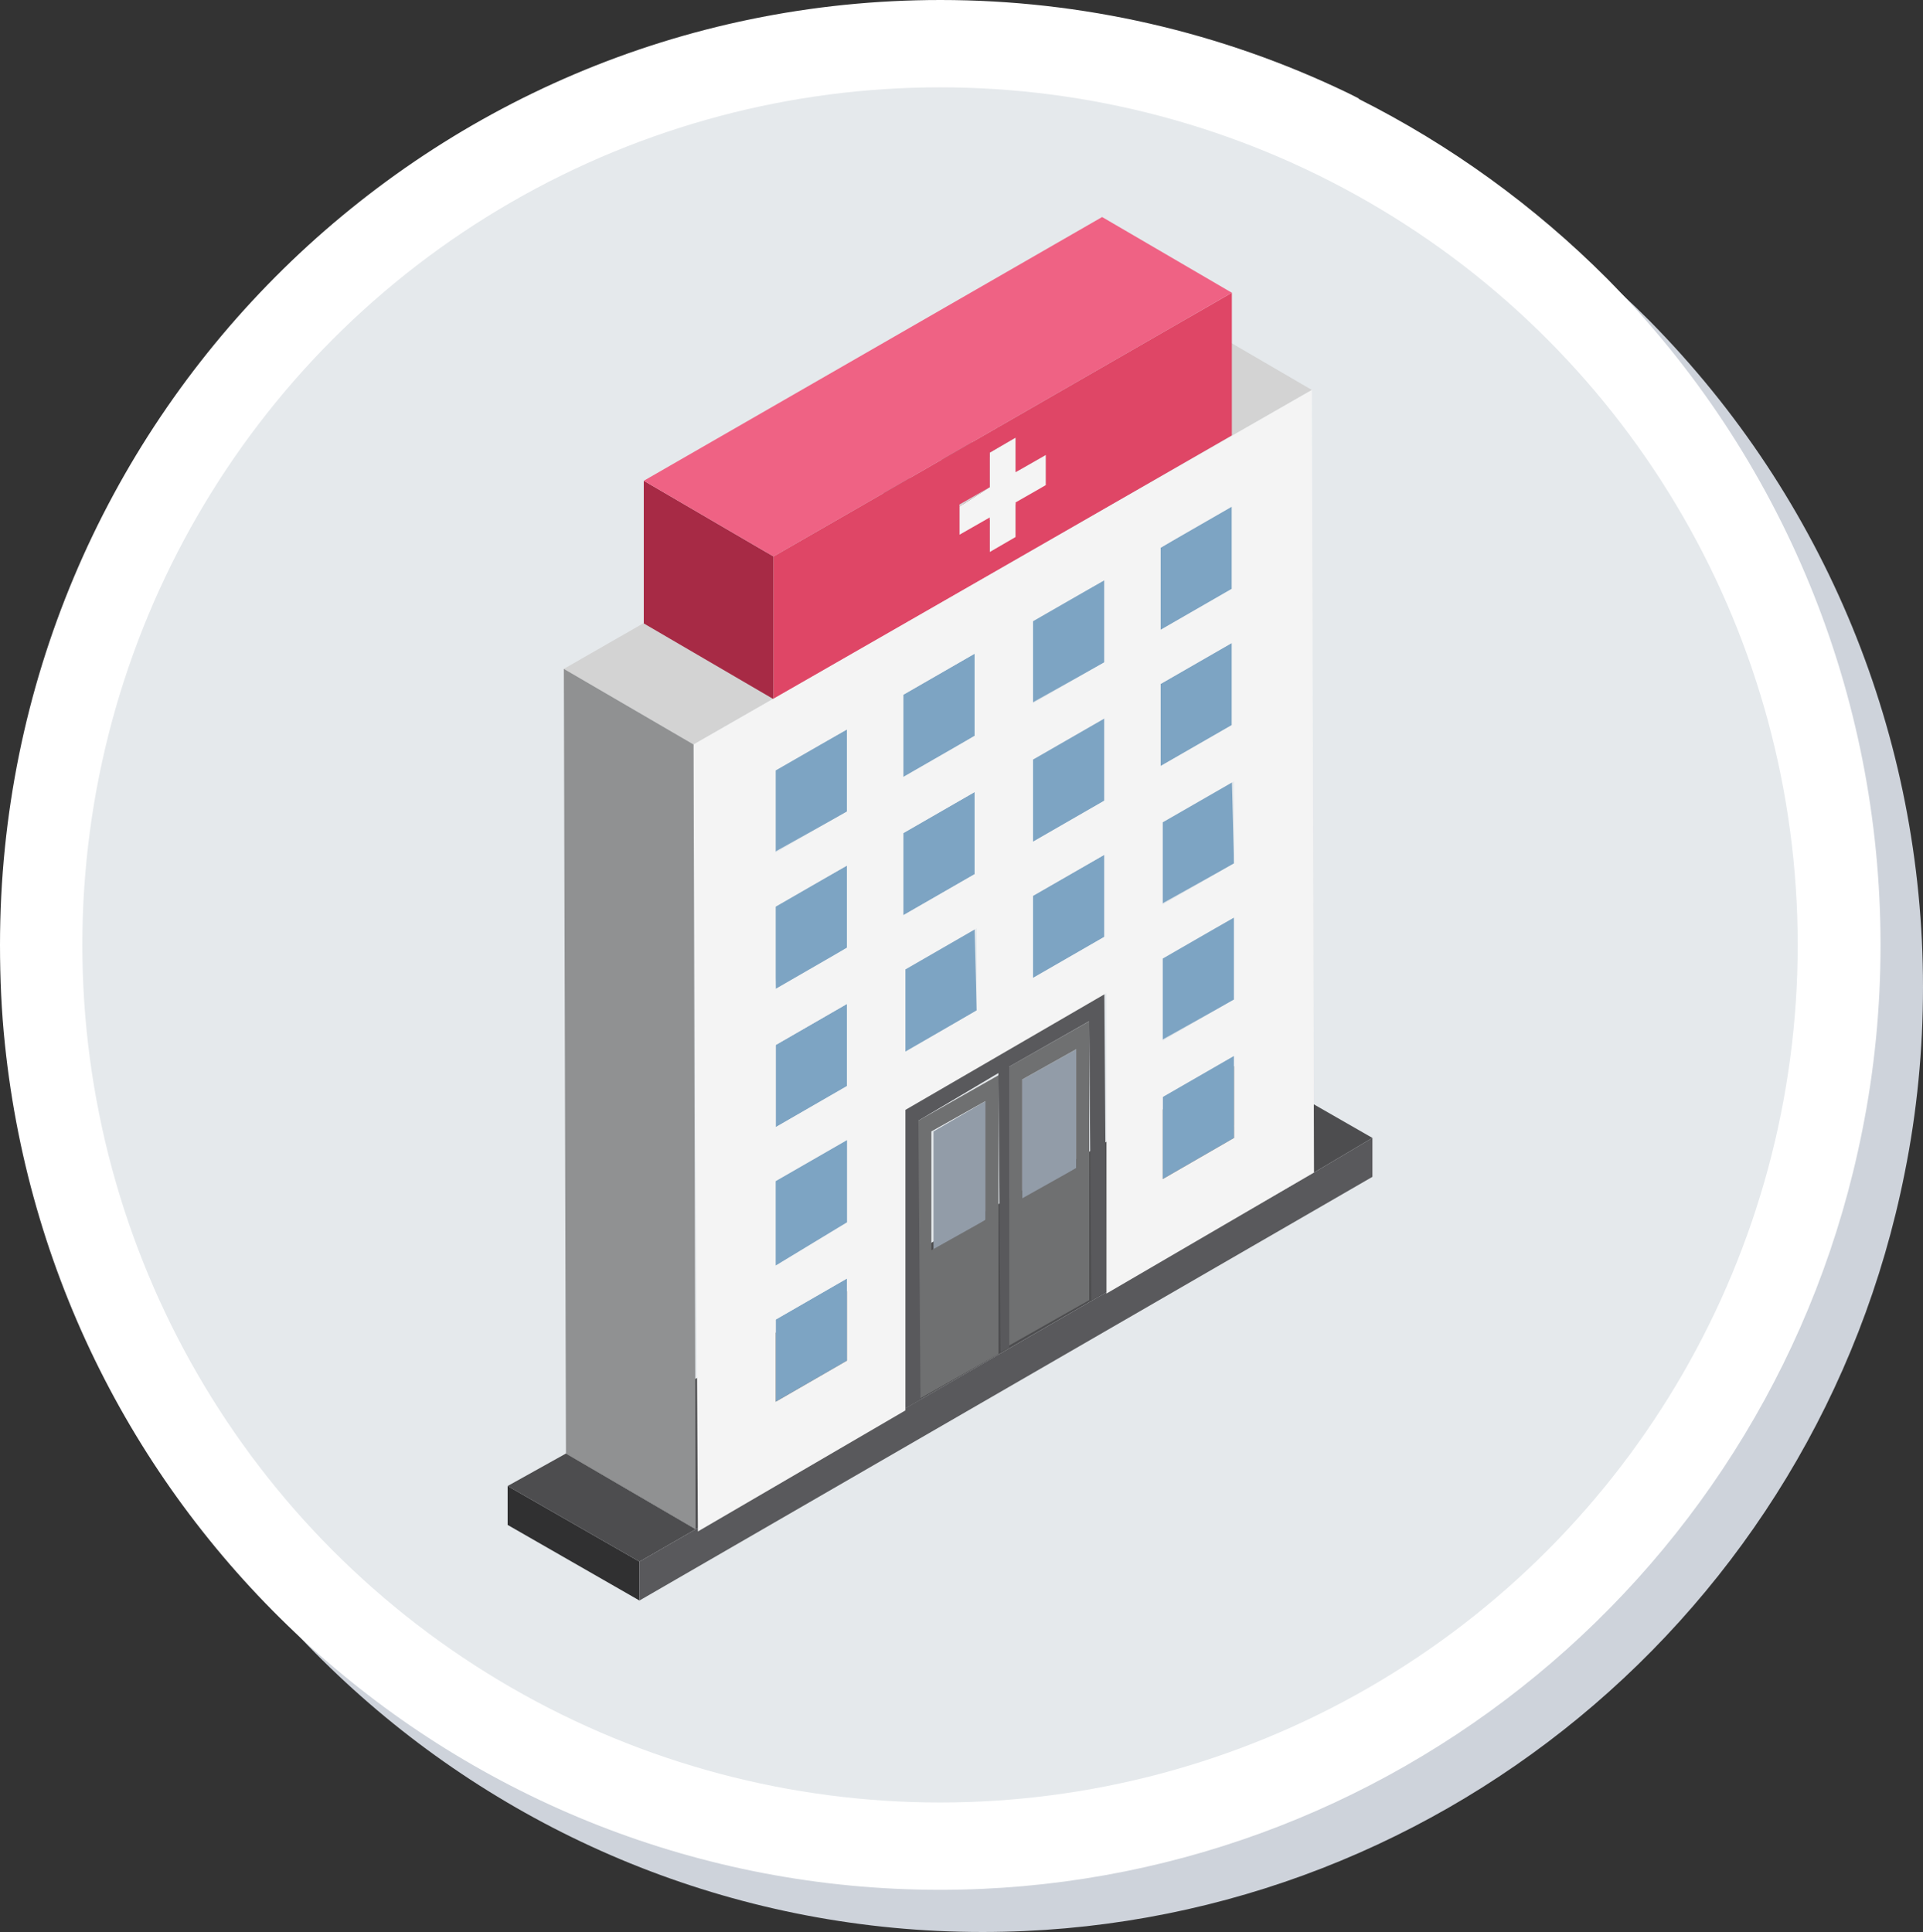 <?xml version="1.0" encoding="UTF-8"?>
<svg xmlns="http://www.w3.org/2000/svg" viewBox="0 0 200.13 201.09">
  <rect x="0" y="0" width="200.13" height="201.09" fill="#333333" stroke="none"/>
  <defs>
    <style>
      .cls-1 {
        fill: #a72a45;
      }

      .cls-2 {
        fill: #ced3db;
      }

      .cls-3 {
        fill: #929ca8;
      }

      .cls-4 {
        fill: #fff;
      }

      .cls-5 {
        fill: #303031;
      }

      .cls-6 {
        fill: #909192;
      }

      .cls-7 {
        fill: #6f7071;
      }

      .cls-8 {
        fill: #d3d3d3;
      }

      .cls-9 {
        fill: #df4666;
      }

      .cls-10 {
        fill: #59595c;
      }

      .cls-11 {
        fill: #7da4c3;
      }

      .cls-12 {
        fill: #ef6284;
      }

      .cls-13 {
        fill: #f4f4f4;
      }

      .cls-14 {
        fill: #e5e9ec;
      }

      .cls-15 {
        fill: #4d4d4f;
      }
    </style>
  </defs>
  <g id="IDI_2bwn04e" data-name="IDI 2bwn04e">
    <g id="Background">
      <g id="Layer_1">
        <g id="_396244080" data-name=" 396244080">
          <path class="cls-2" d="M145.79,14.67c9.56,4.8,18.35,11.16,25.91,18.75,18.25,18.49,28.43,43.23,28.43,69.32,0,6.51-.62,12.97-1.9,19.32-9.1,45.87-49.35,79.03-95.98,79.03-50.07,0-92.12-38.02-97.31-88.02-.36-3.41-.51-6.87-.51-10.33C4.42,48.45,48.22,4.39,102.3,4.39c14.7,0,29.2,3.31,42.46,9.71.41.21.82.41,1.13.57h-.1Z"/>
          <path class="cls-4" d="M141.37,10.28c9.56,4.8,18.35,11.16,25.91,18.75,18.25,18.49,28.43,43.23,28.43,69.32,0,6.51-.62,12.97-1.9,19.32-9.1,45.87-49.35,79.03-95.98,79.03C47.76,196.7,5.71,158.68.51,108.68c-.36-3.41-.51-6.87-.51-10.33C0,44.06,43.8,0,97.88,0c14.7,0,29.2,3.31,42.46,9.71.41.21.82.41,1.13.57h-.1Z"/>
          <circle class="cls-14" cx="97.83" cy="98.35" r="89.26"/>
        </g>
      </g>
    </g>
  </g>
  <g id="Image">
    <g>
      <polygon class="cls-15" points="136.75 122.04 123.25 114.17 129.1 110.57 142.83 118.44 136.75 122.04"/>
      <polygon class="cls-15" points="72.4 159.17 58.9 151.29 123.25 114.17 136.75 122.04 72.4 159.17"/>
      <polygon class="cls-11" points="128.43 109.89 128.43 118.44 121 122.72 121 114.17 128.43 109.89"/>
      <polygon class="cls-11" points="128.43 95.49 128.43 104.04 120.78 108.32 120.78 99.77 128.43 95.49"/>
      <polygon class="cls-3" points="112 109.22 112 121.59 106.38 124.97 106.38 112.37 112 109.22"/>
      <polygon class="cls-11" points="128.2 81.09 128.43 89.87 120.78 94.14 120.78 85.59 128.2 81.09"/>
      <path class="cls-7" d="M105.03,111.02l8.33-4.72v29.02l-8.33,4.72v-29.02ZM112,121.59v-12.38l-5.62,3.15v12.37l5.62-3.15"/>
      <polygon class="cls-3" points="102.55 114.62 102.55 126.99 97.15 130.37 97.15 117.77 102.55 114.62"/>
      <path class="cls-7" d="M95.58,116.64l8.33-4.72v29.02l-8.33,4.72v-29.02ZM102.55,126.99v-12.38l-5.62,3.15v12.37l5.62-3.15"/>
      <polygon class="cls-11" points="128.2 66.92 128.2 75.47 120.78 79.74 120.78 71.19 128.2 66.92"/>
      <polygon class="cls-11" points="114.93 88.97 114.93 97.52 107.5 101.79 107.5 93.24 114.93 88.97"/>
      <polygon class="cls-10" points="94 115.29 114.93 103.14 115.15 134.42 113.58 135.32 113.35 106.29 105.03 111.02 105.03 140.27 104.13 140.72 103.9 111.69 95.58 116.64 95.8 145.67 94.23 146.57 94 115.29"/>
      <polygon class="cls-5" points="66.55 166.59 52.83 158.72 52.83 154.67 66.55 162.54 66.55 166.59"/>
      <polygon class="cls-15" points="66.55 162.54 52.83 154.67 58.9 151.29 72.4 159.17 66.55 162.54"/>
      <polygon class="cls-10" points="142.83 118.44 142.83 122.49 66.55 166.59 66.55 162.54 72.4 159.17 136.75 122.04 142.83 118.44"/>
      <polygon class="cls-11" points="88.15 133.07 88.15 141.62 80.73 145.89 80.73 137.34 88.15 133.07"/>
      <polygon class="cls-11" points="128.2 52.52 128.2 61.29 120.78 65.57 120.78 57.02 128.2 52.52"/>
      <polygon class="cls-11" points="114.93 74.57 114.93 83.34 107.5 87.62 107.28 79.07 114.93 74.57"/>
      <polygon class="cls-11" points="101.43 96.62 101.65 105.17 94 109.67 94 100.89 101.43 96.62"/>
      <polygon class="cls-11" points="114.93 60.39 114.93 68.94 107.28 73.22 107.28 64.67 114.93 60.39"/>
      <polygon class="cls-11" points="101.43 82.44 101.43 90.99 94 95.27 94 86.72 101.43 82.44"/>
      <polygon class="cls-11" points="88.15 104.49 88.15 113.04 80.73 117.32 80.73 108.77 88.15 104.49"/>
      <polygon class="cls-11" points="101.43 68.04 101.43 76.59 94 81.09 94 72.32 101.43 68.04"/>
      <polygon class="cls-11" points="88.15 90.09 88.15 98.64 80.73 103.14 80.5 94.37 88.15 90.09"/>
      <polygon class="cls-11" points="88.15 75.92 88.15 84.47 80.5 88.74 80.5 80.19 88.15 75.92"/>
      <polygon class="cls-8" points="72.18 77.49 58.68 69.62 123.03 32.72 136.53 40.59 72.18 77.49"/>
      <polygon class="cls-1" points="80.5 72.77 67 64.89 67 50.04 80.5 57.92 80.5 72.77"/>
      <polygon class="cls-12" points="103 57.69 89.5 49.82 92.2 48.24 105.7 56.12 103 57.69"/>
      <polygon class="cls-1" points="108.85 50.49 95.35 42.62 95.35 39.47 108.85 47.34 108.85 50.49"/>
      <polygon class="cls-12" points="105.7 52.52 92.2 44.64 95.35 42.62 108.85 50.49 105.7 52.52"/>
      <polygon class="cls-1" points="105.7 56.12 92.2 48.24 92.2 44.64 105.7 52.52 105.7 56.12"/>
      <polygon class="cls-6" points="103 57.69 89.5 49.82 89.5 46.22 103 54.09 103 57.69"/>
      <polygon class="cls-8" points="105.7 49.14 92.2 41.27 95.35 39.47 108.85 47.34 105.7 49.14"/>
      <polygon class="cls-12" points="99.85 55.89 86.13 48.02 89.5 46.22 103 54.09 99.85 55.89"/>
      <polygon class="cls-1" points="105.7 49.14 92.2 41.27 92.2 37.67 105.7 45.54 105.7 49.14"/>
      <polygon class="cls-8" points="99.85 52.74 86.13 44.87 89.28 42.84 103 50.72 99.85 52.74"/>
      <polygon class="cls-6" points="99.85 55.89 86.13 48.02 86.13 44.87 99.85 52.74 99.85 55.89"/>
      <polygon class="cls-6" points="103 50.72 89.28 42.84 89.28 39.24 103 47.12 103 50.72"/>
      <polygon class="cls-8" points="103 47.12 89.28 39.24 92.2 37.67 105.7 45.54 103 47.12"/>
      <polygon class="cls-13" points="105.7 45.54 105.7 49.14 108.85 47.34 108.85 50.49 105.7 52.52 105.7 56.12 103 57.69 103 54.09 99.85 55.89 99.85 52.74 103 50.72 103 47.12 105.7 45.54"/>
      <path class="cls-9" d="M80.5,57.92l47.7-27.45v14.85l-47.7,27.45v-14.85ZM108.85,50.49v-3.15l-3.15,1.8v-3.6l-2.7,1.57v3.6l-3.15,1.8v3.15l3.15-1.8v3.6l2.7-1.57v-3.6l3.15-1.8"/>
      <path class="cls-13" d="M72.18,77.49l64.35-36.9.22,81.45-21.6,12.6v-31.27l-20.92,12.15v31.28l-21.6,12.6-.45-81.9ZM114.93,83.34v-8.55l-7.42,4.27v8.55l7.42-4.27M114.93,97.52v-8.55l-7.42,4.27v8.55l7.42-4.28M101.43,76.59v-8.55l-7.42,4.27v8.55l7.42-4.27M101.43,90.99v-8.55l-7.42,4.27v8.55l7.42-4.27M101.65,105.17v-8.55l-7.42,4.28v8.55l7.42-4.28M114.93,68.94v-8.55l-7.42,4.27v8.55l7.42-4.27M128.43,118.44v-8.55l-7.42,4.28v8.55l7.42-4.28M88.15,141.62v-8.55l-7.42,4.28v8.55l7.42-4.28M128.43,104.04v-8.55l-7.42,4.28v8.55l7.42-4.28M128.43,89.87v-8.55l-7.42,4.27v8.55l7.42-4.27M128.2,75.47v-8.55l-7.42,4.27v8.55l7.42-4.27M128.2,61.29v-8.55l-7.42,4.27v8.55l7.42-4.27M88.15,113.04v-8.55l-7.42,4.28v8.55l7.42-4.28M88.15,98.64v-8.55l-7.42,4.28v8.55l7.42-4.28M88.15,84.47v-8.55l-7.42,4.27v8.55l7.42-4.27M88.15,127.22v-8.55l-7.42,4.28v8.55l7.42-4.28"/>
      <polygon class="cls-11" points="88.15 118.67 88.15 127.22 80.73 131.72 80.73 122.94 88.15 118.67"/>
      <polygon class="cls-6" points="72.4 159.17 58.9 151.29 58.68 69.62 72.18 77.49 72.4 159.17"/>
      <polygon class="cls-12" points="80.5 57.92 67 50.04 114.7 22.59 128.2 30.47 80.5 57.92"/>
    </g>
  </g>
</svg>